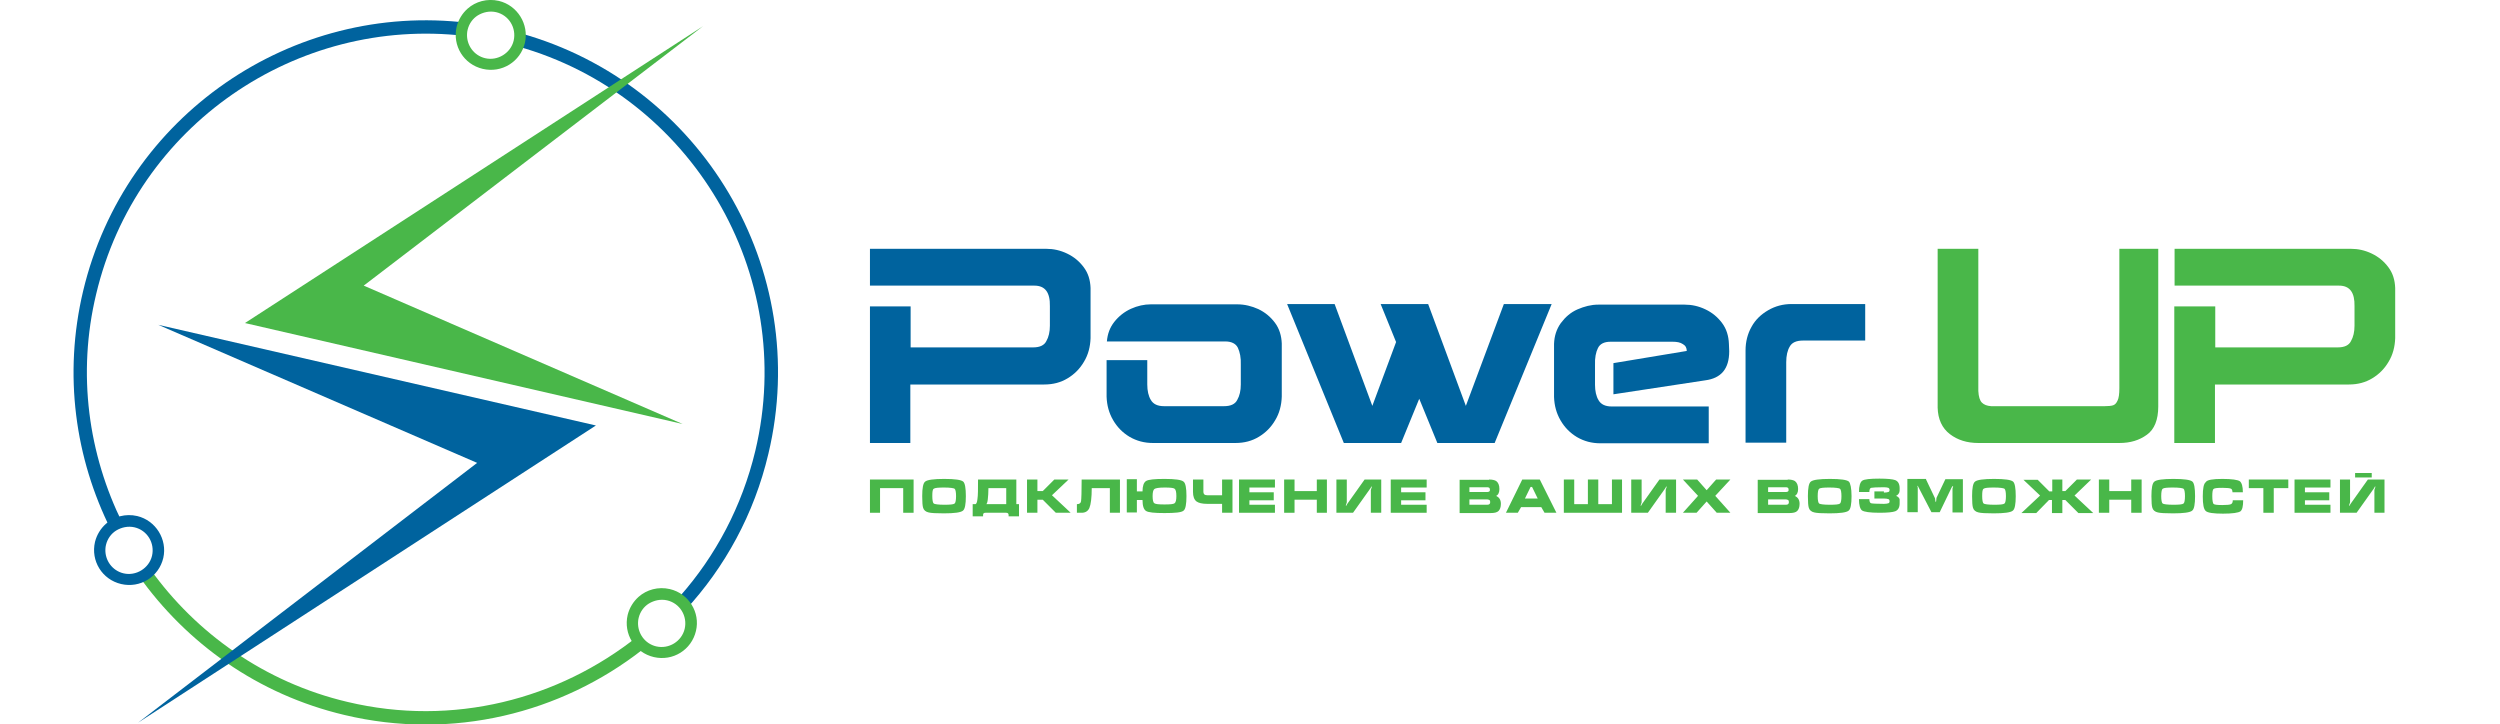 <?xml version="1.0" encoding="UTF-8"?> <svg xmlns="http://www.w3.org/2000/svg" width="842" height="244" viewBox="0 0 842 244" fill="none"><g clip-path="url(#clip0_16_71)"><path d="M293 103.2H306.7V117H348C350.2 117 351.7 116.3 352.4 114.9C353.2 113.5 353.6 111.8 353.6 109.7V103.1C353.7 98.5 352 96.2 348.4 96.2H293V83.8H352.4C354.8 83.8 357.1 84.3 359.4 85.4C361.7 86.5 363.5 88 365 90C366.5 92 367.2 94.3 367.3 97V113.9C367.2 116.8 366.5 119.5 365.1 121.8C363.7 124.2 361.9 126 359.6 127.4C357.3 128.8 354.7 129.5 351.7 129.5H306.6V149.2H293V103.2Z" fill="#00639E"></path><path d="M423.8 104.1C426.1 105.2 427.9 106.7 429.4 108.7C430.9 110.7 431.6 113.1 431.7 115.7V133.6C431.6 136.5 430.9 139.2 429.5 141.5C428.1 143.9 426.3 145.7 424 147.1C421.7 148.5 419.1 149.2 416.1 149.2H388.3C385.4 149.2 382.8 148.5 380.4 147.1C378.1 145.7 376.3 143.9 374.9 141.5C373.5 139.1 372.8 136.5 372.7 133.6V121.3H386.4V122.9V129.5C386.4 131.6 386.8 133.4 387.6 134.7C388.4 136.1 389.9 136.8 392 136.8H412.3C414.5 136.8 416 136.1 416.7 134.7C417.5 133.3 417.9 131.6 417.9 129.5V122.9C418 120.5 417.6 118.6 416.9 117.1C416.2 115.7 414.7 115 412.7 115H372.8C373 112.5 373.8 110.3 375.3 108.4C376.8 106.5 378.7 105 380.9 104C383.1 103 385.4 102.5 387.6 102.5H416.7C419.2 102.5 421.6 103.1 423.8 104.1Z" fill="#00639E"></path><path d="M506.5 102.4H522.6L503.4 149.2H484.1L478 134.3L471.9 149.2H452.6L433.5 102.4H449.5L462.2 136.7L470.2 115.2L465 102.4H481L493.7 136.7L506.5 102.4Z" fill="#00639E"></path><path d="M543.4 122.3L568.1 118.2C568.1 117.2 567.7 116.4 566.8 115.9C565.9 115.3 564.8 115.1 563.4 115.1H542.4C540.3 115.1 538.9 115.8 538.2 117.2C537.5 118.6 537.1 120.5 537.2 123V129.6C537.2 131.7 537.6 133.5 538.4 134.8C539.2 136.2 540.7 136.9 542.8 136.9H575.5V149.3H539C536.1 149.3 533.5 148.6 531.1 147.2C528.8 145.8 527 144 525.6 141.6C524.2 139.2 523.5 136.6 523.4 133.7V115.8C523.5 113.2 524.2 110.9 525.7 108.8C527.2 106.8 529 105.2 531.3 104.2C533.6 103.2 535.9 102.6 538.3 102.6H567.4C569.8 102.6 572.1 103.1 574.4 104.2C576.7 105.3 578.5 106.8 580 108.8C581.5 110.8 582.2 113.2 582.3 115.8L582.4 118.3C582.4 124.2 579.7 127.4 574.3 128.1L543.4 132.8V122.3Z" fill="#00639E"></path><path d="M628.2 102.3V114.7H607.2C605 114.7 603.5 115.4 602.8 116.7C602 118 601.6 119.8 601.6 122V149.1H587.9V118C587.9 115.1 588.6 112.4 589.9 110.1C591.2 107.7 593.1 105.9 595.5 104.5C597.9 103.1 600.5 102.4 603.4 102.4H628.2V102.3Z" fill="#00639E"></path><path d="M656.7 146.2C654.1 144.2 652.7 141.2 652.6 137.3V83.8H666.3V131.7C666.4 133.6 666.8 134.9 667.5 135.6C668.2 136.3 669.2 136.7 670.6 136.8H708.9C710.1 136.8 711.1 136.7 711.7 136.5C712.3 136.3 712.8 135.8 713.2 134.9C713.6 134.1 713.8 132.7 713.8 130.8V83.8H726.9V136.9C726.9 141.4 725.6 144.6 723.1 146.4C720.5 148.3 717.5 149.2 713.8 149.2H666.3C662.5 149.2 659.3 148.2 656.7 146.2Z" fill="#49B749"></path><path d="M732.4 103.2H746.1V117H787.4C789.6 117 791.1 116.3 791.8 114.9C792.6 113.5 793 111.8 793 109.7V103.1C793.1 98.5 791.4 96.2 787.8 96.2H732.4V83.8H791.8C794.2 83.8 796.5 84.3 798.8 85.4C801.1 86.5 802.9 88 804.4 90C805.9 92 806.6 94.3 806.7 97V113.9C806.6 116.8 805.9 119.5 804.5 121.8C803.1 124.2 801.3 126 799 127.4C796.7 128.8 794.1 129.5 791.1 129.5H746V149.2H732.3V103.2H732.4Z" fill="#49B749"></path><path d="M293 161.5H307.7V172.7H304.2V164.4H296.4V172.7H293V161.5Z" fill="#49B749"></path><path d="M325.3 167.1C325.3 169.8 325 171.5 324.3 172C323.6 172.6 321.4 172.9 317.9 172.9C315.3 172.9 313.6 172.8 312.8 172.6C311.8 172.4 311.1 171.8 310.9 171C310.7 170.4 310.6 169.1 310.6 167.1C310.6 164.4 310.9 162.7 311.6 162.2C312.3 161.6 314.5 161.3 318 161.3C321.6 161.3 323.7 161.6 324.4 162.2C325 162.7 325.3 164.4 325.3 167.1ZM314 167.1C314 168.5 314.2 169.4 314.5 169.6C314.8 169.8 316 170 318 170C320 170 321.1 169.9 321.5 169.6C321.8 169.4 322 168.5 322 167.1C322 165.7 321.8 164.8 321.5 164.6C321.2 164.4 320 164.2 318 164.2C316 164.2 314.9 164.3 314.5 164.6C314.1 164.8 314 165.6 314 167.1Z" fill="#49B749"></path><path d="M328.5 169.8C328.8 169.8 329.1 169.2 329.2 168.1C329.4 166.9 329.4 164.7 329.4 161.5H342.3V169.8H343.2V173.9H339.7V173.4C339.7 173.2 339.6 173 339.5 172.9C339.4 172.8 339.2 172.7 338.9 172.7H331.9C331.4 172.7 331.1 172.9 331.1 173.4V173.9H327.6V169.8H328.5ZM338.9 169.8V164.4H332.9C332.9 165.9 332.8 167.1 332.7 168.1C332.6 169.1 332.4 169.6 332.2 169.8H338.9Z" fill="#49B749"></path><path d="M345.9 161.5H349.4V165.4H351.2L355.1 161.5H359.9L354.3 166.8L360.6 172.7H355.6L351.2 168.3H349.4V172.7H345.9V161.5Z" fill="#49B749"></path><path d="M377.2 161.5V172.7H373.8V164.4H367.7C367.7 167.6 367.4 169.9 366.9 171.1C366.4 172.2 365.5 172.7 364.3 172.7H362.7V169.8C363.5 169.8 364 169.5 364.1 168.8C364.2 168.1 364.3 165.7 364.3 161.5H377.2Z" fill="#49B749"></path><path d="M386 162C386.8 161.5 388.9 161.3 392.2 161.3C395.8 161.3 397.9 161.6 398.6 162.2C399.3 162.7 399.6 164.4 399.6 167.1C399.6 169.8 399.3 171.5 398.6 172C397.9 172.6 395.8 172.8 392.2 172.8C388.8 172.8 386.8 172.6 386 172.1C385.2 171.6 384.8 170.4 384.8 168.4H382.9V172.6H379.5V161.4H382.9V165.5H384.8C384.8 163.7 385.2 162.5 386 162ZM388.8 164.7C388.4 165 388.2 165.8 388.2 167.1C388.2 168.4 388.4 169.3 388.8 169.5C389.2 169.8 390.3 169.9 392.2 169.9C394.1 169.9 395.2 169.8 395.6 169.5C396 169.2 396.2 168.4 396.2 167.1C396.2 165.7 396 164.9 395.6 164.6C395.2 164.3 394.1 164.2 392.2 164.2C390.3 164.2 389.2 164.4 388.8 164.7Z" fill="#49B749"></path><path d="M401.9 161.5H405.3V165.7C405.3 166 405.4 166.3 405.6 166.5C405.8 166.7 406.2 166.8 406.6 166.8H411.6V161.5H415.1V172.7H411.6V169.7H406.6C404.9 169.7 403.7 169.4 403 168.9C402.2 168.3 401.8 167.2 401.8 165.7V161.5H401.9Z" fill="#49B749"></path><path d="M417.3 172.7V161.5H429.4V164.2H420.8V165.8H429V168.5H420.8V170H429.4V172.7H417.3Z" fill="#49B749"></path><path d="M432.5 161.5H436V165.4H443.5V161.5H446.9V172.7H443.5V168.3H436V172.7H432.5V161.5Z" fill="#49B749"></path><path d="M450.1 161.5H453.6V169.2C453.5 169.5 453.4 169.8 453.3 170.1C453.3 170.2 453.3 170.3 453.3 170.4C453.4 170.4 453.4 170.3 453.5 170.2C453.6 170.1 453.6 169.9 453.7 169.8L459.6 161.5H465.2V172.7H461.7V165C461.7 165 461.8 164.7 462 164.1C462 164 462 163.9 462 163.8C461.9 163.8 461.9 163.9 461.8 164C461.7 164.1 461.7 164.3 461.6 164.4L455.7 172.7H450.1V161.5Z" fill="#49B749"></path><path d="M468.4 172.7V161.5H480.5V164.2H471.9V165.8H480.1V168.5H471.9V170H480.5V172.7H468.4Z" fill="#49B749"></path><path d="M501.5 161.5C502.6 161.5 503.4 161.7 503.9 162C504.6 162.5 505 163.4 505 164.7C505 165.3 504.9 165.8 504.7 166.2C504.5 166.6 504.2 166.9 503.9 167C504.9 167.5 505.5 168.3 505.5 169.7C505.5 170.8 505.2 171.6 504.7 172.1C504.2 172.6 503.3 172.8 502 172.8H491.6V161.6H501.5V161.5ZM494.9 165.7H501C501.3 165.7 501.5 165.6 501.6 165.5C501.8 165.4 501.8 165.2 501.8 164.9C501.8 164.6 501.7 164.4 501.6 164.3C501.4 164.2 501.2 164.1 501 164.1H494.9V165.7ZM494.9 170H500.9C501.6 170 501.9 169.7 501.9 169.1C501.9 168.7 501.8 168.5 501.6 168.4C501.4 168.3 501.2 168.2 500.9 168.2H494.9V170Z" fill="#49B749"></path><path d="M512.7 161.5H518.6L524.2 172.7H520.2L519.1 170.8H512.3L511.2 172.7H507.2L512.7 161.5ZM516 164H515.5L513.6 167.9H517.9L516 164Z" fill="#49B749"></path><path d="M526.7 161.5H530.2V169.8H534.8V161.5H538.3V169.8H542.9V161.5H546.1H546.3V172.7H526.7V161.5Z" fill="#49B749"></path><path d="M549.4 161.5H552.9V169.2C552.8 169.5 552.7 169.8 552.6 170.1C552.6 170.2 552.6 170.3 552.6 170.4C552.7 170.4 552.7 170.3 552.8 170.2C552.9 170.1 552.9 169.9 553 169.8L558.9 161.5H564.5V172.7H561V165C561 165 561.1 164.7 561.3 164.1C561.3 164 561.3 163.9 561.3 163.8C561.2 163.8 561.2 163.9 561.1 164C561 164.1 561 164.3 560.9 164.4L555 172.7H549.4V161.5Z" fill="#49B749"></path><path d="M571.6 161.5L574.8 165.1L578 161.5H582.8L577.7 167L582.8 172.7H578.2L574.8 168.9L571.4 172.7H566.8L571.9 167L566.8 161.5H571.6Z" fill="#49B749"></path><path d="M602.1 161.5C603.2 161.5 604 161.7 604.5 162C605.2 162.5 605.6 163.4 605.6 164.7C605.6 165.3 605.5 165.8 605.3 166.2C605.1 166.6 604.8 166.9 604.5 167C605.5 167.5 606.1 168.3 606.1 169.7C606.1 170.8 605.8 171.6 605.3 172.1C604.8 172.6 603.9 172.8 602.6 172.8H592V161.6H602.1V161.5ZM595.5 165.7H601.6C601.9 165.7 602.1 165.6 602.2 165.5C602.4 165.4 602.4 165.2 602.4 164.9C602.4 164.6 602.3 164.4 602.2 164.3C602 164.2 601.8 164.1 601.6 164.1H595.5V165.7ZM595.5 170H601.5C602.2 170 602.5 169.7 602.5 169.1C602.5 168.7 602.4 168.5 602.2 168.4C602 168.3 601.8 168.2 601.5 168.2H595.5V170Z" fill="#49B749"></path><path d="M623.6 167.1C623.6 169.8 623.3 171.5 622.6 172C621.9 172.6 619.7 172.9 616.2 172.9C613.6 172.9 611.9 172.8 611.1 172.6C610.1 172.4 609.4 171.8 609.2 171C609 170.4 608.9 169.1 608.9 167.1C608.9 164.4 609.2 162.7 609.9 162.2C610.6 161.6 612.8 161.3 616.3 161.3C619.9 161.3 622 161.6 622.7 162.2C623.2 162.7 623.6 164.4 623.6 167.1ZM612.2 167.1C612.2 168.5 612.4 169.4 612.7 169.6C613 169.8 614.2 170 616.2 170C618.2 170 619.3 169.9 619.7 169.6C620 169.4 620.2 168.5 620.2 167.1C620.2 165.7 620 164.8 619.7 164.6C619.4 164.4 618.2 164.2 616.2 164.2C614.2 164.2 613.1 164.3 612.7 164.6C612.4 164.8 612.2 165.6 612.2 167.1Z" fill="#49B749"></path><path d="M634.5 165.9C635.2 165.9 635.7 165.8 636 165.7C636.3 165.6 636.4 165.4 636.4 165C636.4 164.7 636.3 164.5 636 164.3C635.7 164.2 635.2 164.1 634.5 164.1C632.1 164.1 630.7 164.2 630.2 164.3C629.8 164.4 629.6 164.9 629.6 165.7H626.1C626.1 163.7 626.5 162.4 627.2 161.9C627.9 161.4 629.9 161.2 633 161.2C635.7 161.2 637.5 161.4 638.3 161.7C639.3 162.1 639.8 163 639.8 164.5C639.8 165.1 639.8 165.6 639.7 165.8C639.5 166.3 639.2 166.7 638.6 167C639.3 167.3 639.7 167.7 639.8 168.2C639.8 168.4 639.8 168.8 639.8 169.5C639.8 170.9 639.3 171.8 638.3 172.2C637.5 172.5 635.8 172.7 633 172.7C629.8 172.7 627.8 172.4 627.1 171.9C626.5 171.4 626.1 170.2 626.1 168.1H629.6C629.6 168.9 629.8 169.4 630.2 169.5C630.6 169.6 632 169.7 634.5 169.7C635.2 169.7 635.7 169.6 636 169.5C636.3 169.4 636.4 169.2 636.4 168.8C636.4 168.5 636.3 168.2 636 168.1C635.7 168 635.2 167.9 634.5 167.9H631.3V165.5H634.5V165.9Z" fill="#49B749"></path><path d="M648.7 161.5L651.7 167.8C651.7 167.9 651.8 168.1 651.8 168.5C651.9 168.9 651.9 169.1 652 169.1C652 169.1 652.1 169 652.1 168.7C652.1 168.5 652.2 168.1 652.2 167.7L655.2 161.4H661.1V172.6H657.6V164.7C657.6 164.6 657.6 164.4 657.7 164.2C657.8 164 657.8 163.9 657.8 163.8C657.8 163.7 657.8 163.7 657.7 163.7C657.7 163.7 657.6 163.8 657.5 163.9C657.4 164 657.4 164.1 657.3 164.2L653.3 172.5H650.5L646.2 164.2C646.1 164.1 646.1 163.9 646 163.8C645.9 163.7 645.9 163.6 645.9 163.6C645.8 163.6 645.8 163.6 645.8 163.7C645.8 163.7 645.8 163.9 645.9 164.2C645.9 164.4 645.9 164.5 645.9 164.6V172.5H642.4V161.3H648.7V161.5Z" fill="#49B749"></path><path d="M678.9 167.1C678.9 169.8 678.6 171.5 677.9 172C677.2 172.6 675 172.9 671.5 172.9C668.9 172.9 667.2 172.8 666.4 172.6C665.4 172.4 664.7 171.8 664.5 171C664.3 170.4 664.2 169.1 664.2 167.1C664.2 164.4 664.5 162.7 665.2 162.2C665.9 161.6 668.1 161.3 671.6 161.3C675.2 161.3 677.3 161.6 678 162.2C678.6 162.7 678.9 164.4 678.9 167.1ZM667.6 167.1C667.6 168.5 667.8 169.4 668.1 169.6C668.4 169.8 669.6 170 671.6 170C673.6 170 674.7 169.9 675.1 169.6C675.4 169.4 675.6 168.5 675.6 167.1C675.6 165.7 675.4 164.8 675.1 164.6C674.8 164.4 673.6 164.2 671.6 164.2C669.6 164.2 668.5 164.3 668.1 164.6C667.7 164.8 667.6 165.6 667.6 167.1Z" fill="#49B749"></path><path d="M691.1 161.5H694.6V165.4H695.6L699.5 161.5H704.3L698.7 166.9L705 172.8H700L695.6 168.4H694.6V172.8H691.1V168.4H690.1L685.8 172.8H680.8L687.1 166.9L681.5 161.6H686.3L690.2 165.5H691.2V161.5H691.1Z" fill="#49B749"></path><path d="M706.9 161.5H710.4V165.4H717.8V161.5H721.3V172.7H717.8V168.3H710.4V172.7H706.9V161.5Z" fill="#49B749"></path><path d="M739.3 167.1C739.3 169.8 739 171.5 738.3 172C737.6 172.6 735.4 172.9 731.9 172.9C729.3 172.9 727.6 172.8 726.8 172.6C725.8 172.4 725.1 171.8 724.9 171C724.7 170.4 724.6 169.1 724.6 167.1C724.6 164.4 724.9 162.7 725.6 162.2C726.3 161.6 728.5 161.3 732 161.3C735.6 161.3 737.7 161.6 738.4 162.2C739 162.7 739.3 164.4 739.3 167.1ZM727.9 167.1C727.9 168.5 728.1 169.4 728.4 169.6C728.7 169.8 729.9 170 731.9 170C733.9 170 735 169.9 735.4 169.6C735.7 169.4 735.9 168.5 735.9 167.1C735.9 165.7 735.7 164.8 735.4 164.6C735.1 164.4 733.9 164.2 731.9 164.2C729.9 164.2 728.8 164.3 728.4 164.6C728.1 164.8 727.9 165.6 727.9 167.1Z" fill="#49B749"></path><path d="M748.5 161.3C751.7 161.3 753.7 161.6 754.4 162.1C755 162.6 755.4 163.8 755.4 165.8H751.9C751.9 165.2 751.7 164.7 751.4 164.6C751 164.4 750 164.3 748.5 164.3C746.8 164.3 745.8 164.4 745.5 164.7C745.2 165 745.1 165.8 745.1 167.2C745.1 168.6 745.3 169.4 745.5 169.7C745.8 170 746.8 170.1 748.5 170.1C750 170.1 751 170 751.4 169.8C751.8 169.6 752 169.2 752 168.5H755.5C755.5 170.5 755.2 171.7 754.6 172.2C753.9 172.7 751.9 173 748.7 173C745.5 173 743.5 172.7 742.9 172.1C742.2 171.5 741.9 169.9 741.9 167.2C741.9 164.5 742.2 162.9 742.9 162.4C743.3 161.6 745.3 161.3 748.5 161.3Z" fill="#49B749"></path><path d="M757.4 164.4V161.5H770.7V164.4H765.8V172.7H762.3V164.4H757.4Z" fill="#49B749"></path><path d="M772.8 172.7V161.5H784.9V164.2H776.3V165.8H784.5V168.5H776.3V170H784.9V172.7H772.8Z" fill="#49B749"></path><path d="M788.1 161.5H791.5V169.2C791.4 169.5 791.3 169.8 791.2 170.1C791.2 170.2 791.2 170.3 791.2 170.4C791.3 170.4 791.3 170.3 791.4 170.2C791.5 170.1 791.5 169.9 791.6 169.8L797.5 161.5H803.1V172.7H799.7V165C799.7 165 799.8 164.7 800 164.1C800 164 800 163.9 800 163.8C799.9 163.8 799.9 163.9 799.8 164C799.7 164.1 799.7 164.3 799.6 164.4L793.7 172.7H788.1V161.5ZM798.8 159.3H793.2V160.8H798.8V159.3Z" fill="#49B749"></path><path d="M254.4 151.8C249.9 170.6 241 187.2 229.1 200.7L230.8 205.5C244.1 191.1 254 173.2 258.8 152.8C273.6 90.7 236.3 28.2 175.3 11.2L174.3 15.6C232.8 32 268.6 92.1 254.4 151.8Z" fill="#00639E"></path><path d="M32.4 99C45.9 42.2 99.9 5.5 156.6 12.1L157.6 7.7C98.5 0.5 42.1 38.8 28 98C21.3 126.2 25.3 154.4 37.4 178.5L41.3 176.3C29.8 153.1 25.9 126 32.4 99Z" fill="#00639E"></path><path d="M117 236.4C89.1 229.8 66.1 213.3 50.6 191.7L46.7 193.9C62.8 216.6 86.8 233.9 116 240.8C152.4 249.5 189 240.2 216.4 218.8L214.8 214.3C188.2 235.5 152.6 244.9 117 236.4Z" fill="#49B749"></path><path d="M225.6 198.4C221.7 197.5 217.8 198.6 215.1 201C213.3 202.6 212 204.7 211.4 207.1C209.9 213.5 213.8 219.8 220.2 221.3C226.6 222.8 232.9 218.9 234.4 212.5C235.9 206.3 232 199.9 225.6 198.4ZM221 217.7C217.2 216.8 214.7 213.3 214.9 209.5C214.9 209 215 208.6 215.1 208.1C215.6 206 216.9 204.3 218.5 203.3C220.3 202.2 222.5 201.7 224.7 202.2C229 203.2 231.6 207.5 230.6 211.8C229.6 216 225.3 218.7 221 217.7Z" fill="#49B749"></path><path d="M168 0.3C164.1 -0.6 160.2 0.5 157.5 2.9C155.7 4.5 154.4 6.6 153.8 9C152.3 15.4 156.2 21.7 162.6 23.2C169 24.7 175.3 20.8 176.8 14.4C178.2 8.2 174.3 1.8 168 0.3ZM163.4 19.6C159.6 18.7 157.1 15.2 157.3 11.4C157.3 10.9 157.4 10.5 157.5 10C158 7.9 159.3 6.2 160.9 5.2C162.7 4.1 164.9 3.6 167.1 4.1C171.4 5.1 174 9.4 173 13.7C172 17.9 167.6 20.6 163.4 19.6Z" fill="#49B749"></path><path d="M46.2 173.8C42.3 172.9 38.4 174 35.7 176.4C33.9 178 32.6 180.1 32 182.5C30.5 188.9 34.4 195.2 40.8 196.7C47.2 198.2 53.5 194.3 55 187.9C56.4 181.7 52.5 175.3 46.2 173.8ZM41.6 193.1C37.8 192.2 35.3 188.7 35.5 184.9C35.5 184.4 35.6 184 35.7 183.5C36.2 181.4 37.5 179.7 39.1 178.7C40.9 177.6 43.1 177.1 45.3 177.6C49.6 178.6 52.2 182.9 51.2 187.2C50.2 191.4 45.8 194.1 41.6 193.1Z" fill="#00639E"></path><path d="M160.7 155.9L53.3 109.4L200.7 143.3L46.5 243.4L160.7 155.9Z" fill="#00639E"></path><path d="M122.5 96.2L229.9 142.8L82.5 108.8L236.8 8.8L122.5 96.2Z" fill="#49B749"></path></g><defs><clipPath id="clip0_16_71"><rect width="842" height="244" fill="white"></rect></clipPath></defs></svg> 